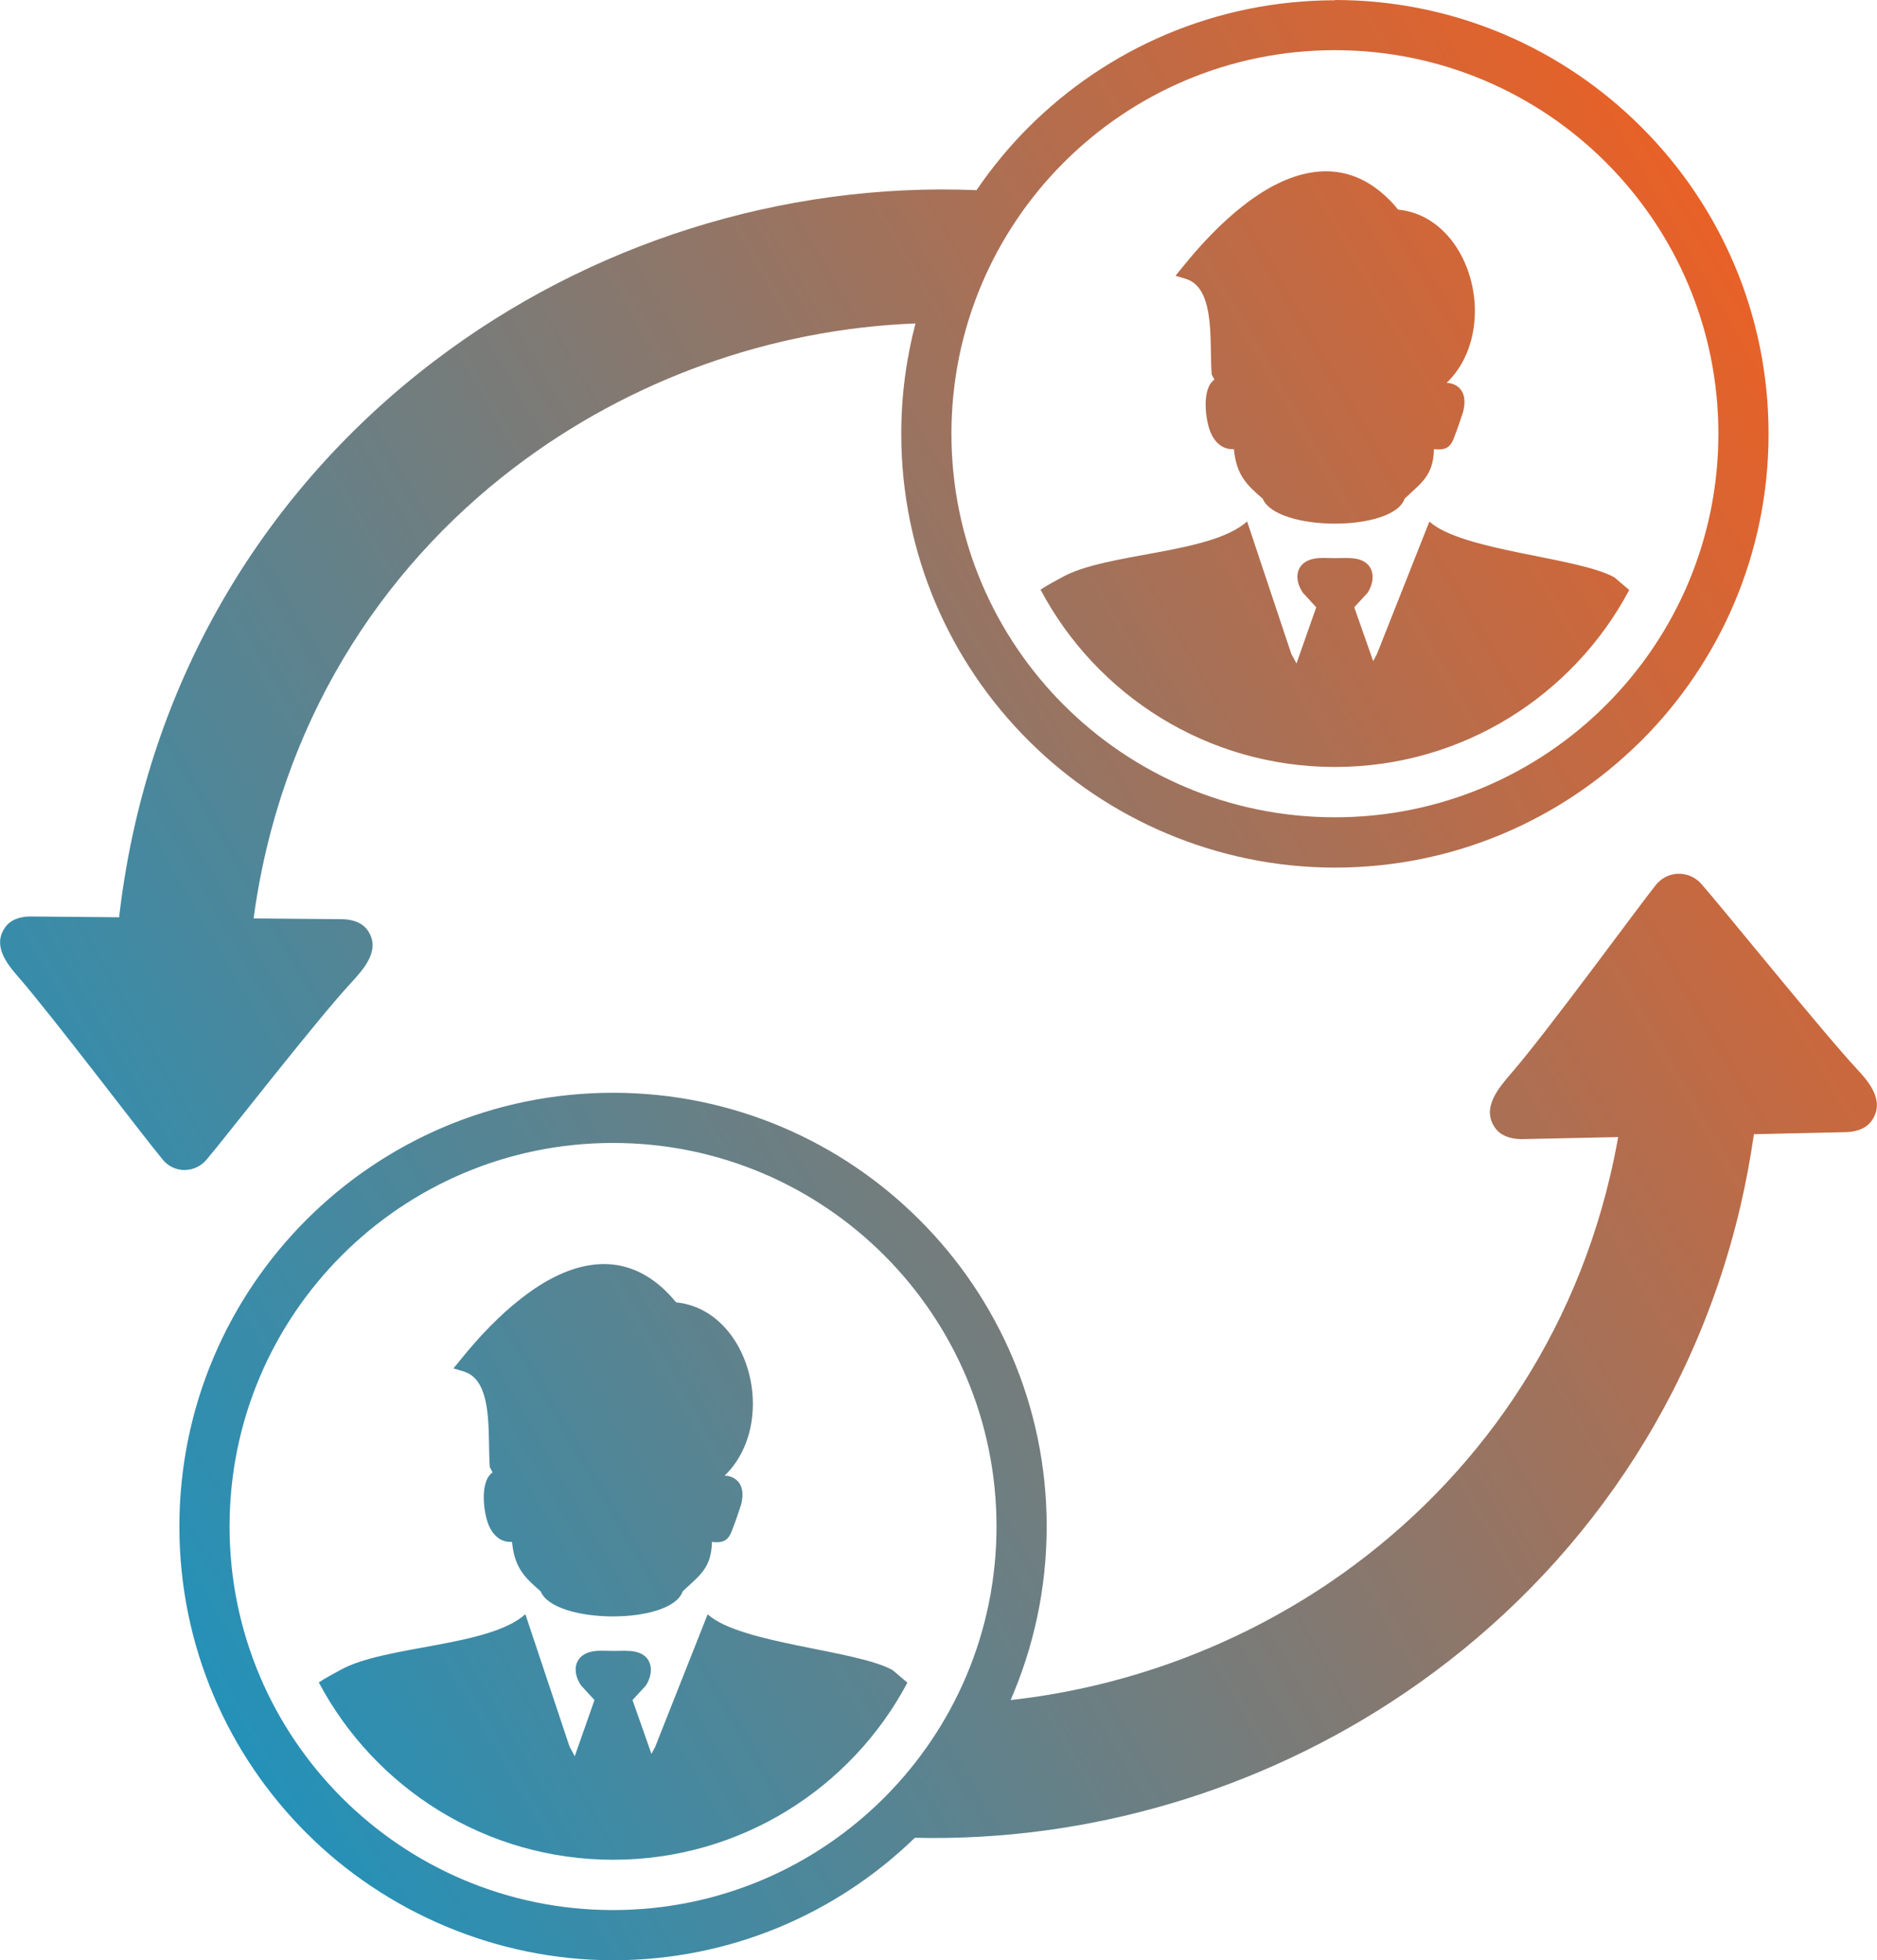 <?xml version="1.0" encoding="UTF-8"?><svg id="Layer_1" xmlns="http://www.w3.org/2000/svg" xmlns:xlink="http://www.w3.org/1999/xlink" viewBox="0 0 143.66 150"><defs><style>.cls-1{fill:url(#linear-gradient);fill-rule:evenodd;}</style><linearGradient id="linear-gradient" x1="7.4" y1="114.74" x2="142.54" y2="36.71" gradientUnits="userSpaceOnUse"><stop offset="0" stop-color="#2591b8"/><stop offset=".49" stop-color="#827972"/><stop offset="1" stop-color="#e86127"/></linearGradient></defs><path class="cls-1" d="M102.17,0c9.15,0,17.45,3.72,23.45,9.72,6.02,6,9.74,14.3,9.74,23.47s-3.72,17.47-9.72,23.47l-.23.22c-5.99,5.88-14.19,9.51-23.24,9.51s-17.45-3.72-23.45-9.72c-6.02-6-9.74-14.3-9.74-23.47,0-2.92.38-5.76,1.09-8.45-11.08.43-21.87,4.31-30.67,11-10.4,7.9-18,19.76-19.99,34.53l6.91.06c.87.05,1.5.35,1.86.91.98,1.5-.4,2.96-1.34,3.99-2.69,2.91-9.69,11.93-11.01,13.47-.42.52-1.05.82-1.72.82-.67,0-1.3-.32-1.7-.85-1.35-1.61-8.51-11.07-11.03-13.95-.87-1-1.95-2.37-1.01-3.73.36-.55.99-.84,1.87-.87l6.88.06.04-.37c2.18-18.04,11.4-32.56,24.09-42.2,11.79-8.97,26.59-13.68,41.49-13.07,1.18-1.73,2.51-3.34,3.98-4.81,6-6,14.3-9.72,23.47-9.72ZM69.45,128.76c-4.28,8.06-12.76,13.55-22.52,13.55s-18.25-5.49-22.53-13.57c.53-.35,1.14-.67,1.65-.95,3.41-1.9,11.37-1.76,14.16-4.27l3.38,10.13.4.74,1.51-4.3-1.02-1.11c-.77-1.12-.5-2.39.92-2.62.48-.08,1.02-.03,1.54-.03.55,0,1.17-.05,1.69.06,1.32.29,1.46,1.57.8,2.59l-1.02,1.11,1.45,4.12.29-.55,4.01-10.13c2.52,2.27,11.39,2.72,14.16,4.27l1.14.97h0ZM46.92,83.62c9.15,0,17.45,3.72,23.45,9.72,6.02,6,9.74,14.3,9.74,23.47,0,4.72-.99,9.21-2.76,13.28,8.74-.97,17.17-4.08,24.42-8.99,10.32-7,18.29-17.67,21.45-31.05.24-1.01.45-2.02.63-3.04l-7.47.16c-.91-.03-1.57-.32-1.96-.88-1.07-1.53.33-3.09,1.27-4.19,2.7-3.11,9.69-12.69,11.01-14.34.42-.55,1.07-.89,1.76-.9.69-.01,1.35.29,1.79.82,1.45,1.63,9.19,11.23,11.89,14.14.94,1.01,2.1,2.4,1.17,3.85-.36.58-1,.9-1.91.96l-7.16.16c-.28,1.93-.63,3.79-1.05,5.59-3.78,16.02-13.32,28.8-25.69,37.18-10.95,7.42-24.14,11.38-37.48,11.07-5.98,5.8-14.12,9.37-23.1,9.37s-17.45-3.72-23.45-9.72c-6.02-6-9.74-14.3-9.74-23.47s3.72-17.47,9.72-23.47c6-6,14.3-9.72,23.47-9.72h0ZM46.92,87.46c16.21,0,29.35,13.14,29.35,29.35s-13.14,29.35-29.35,29.35-29.35-13.14-29.35-29.35,13.14-29.35,29.35-29.35h0ZM41.38,121.77c-1.12-.99-2-1.71-2.19-3.78h-.12c-.28,0-.54-.06-.79-.21-.4-.23-.68-.62-.87-1.06-.4-.92-.72-3.36.29-4.05l-.21-.4c-.04-.49-.05-1.08-.06-1.71-.04-2.28-.09-5.05-1.93-5.61l-.79-.24.52-.64c1.48-1.84,3.03-3.44,4.61-4.67,1.77-1.4,3.57-2.32,5.33-2.59,1.81-.28,3.57.14,5.19,1.45.48.39.94.85,1.39,1.4,1.73.17,3.14,1.1,4.15,2.43.6.79,1.06,1.73,1.35,2.73.29.99.42,2.05.36,3.09-.1,1.86-.78,3.69-2.15,5.01.24,0,.47.06.67.17.77.41.79,1.3.59,2.05-.2.62-.45,1.35-.69,1.96-.29.82-.72.98-1.54.89-.04,2.03-.98,2.59-2.24,3.78-.88,2.59-9.84,2.53-10.87,0h0ZM124.7,45.14c-4.28,8.06-12.76,13.55-22.53,13.55s-18.25-5.49-22.53-13.57c.53-.35,1.14-.67,1.65-.95,3.41-1.9,11.37-1.76,14.16-4.27l3.38,10.13.4.74,1.51-4.3-1.02-1.11c-.77-1.12-.5-2.39.92-2.62.48-.08,1.02-.03,1.54-.03.55,0,1.17-.05,1.69.06,1.32.29,1.46,1.57.8,2.59l-1.02,1.11,1.45,4.12.29-.55,4.01-10.13c2.52,2.27,11.39,2.72,14.16,4.27l1.14.97h0ZM96.63,38.15c-1.12-.99-2-1.71-2.19-3.78h-.12c-.28,0-.54-.06-.79-.21-.4-.23-.68-.62-.87-1.06-.4-.92-.72-3.36.29-4.05l-.21-.39c-.04-.49-.05-1.08-.06-1.71-.04-2.28-.09-5.05-1.92-5.61l-.79-.24.52-.64c1.48-1.84,3.03-3.44,4.61-4.68,1.77-1.4,3.57-2.32,5.33-2.59,1.81-.28,3.57.14,5.19,1.45.48.39.95.85,1.39,1.4,1.73.17,3.14,1.1,4.15,2.43.6.79,1.06,1.73,1.35,2.73.29.99.42,2.05.36,3.09-.1,1.86-.78,3.69-2.15,5.01.24,0,.47.06.67.17.77.41.79,1.3.59,2.05-.2.62-.45,1.35-.69,1.96-.29.82-.72.98-1.54.89-.04,2.03-.98,2.59-2.24,3.78-.88,2.59-9.84,2.53-10.87,0h0ZM102.17,3.84c16.21,0,29.35,13.14,29.35,29.35s-13.14,29.35-29.35,29.35-29.35-13.14-29.35-29.35S85.96,3.84,102.17,3.84Z"/></svg>